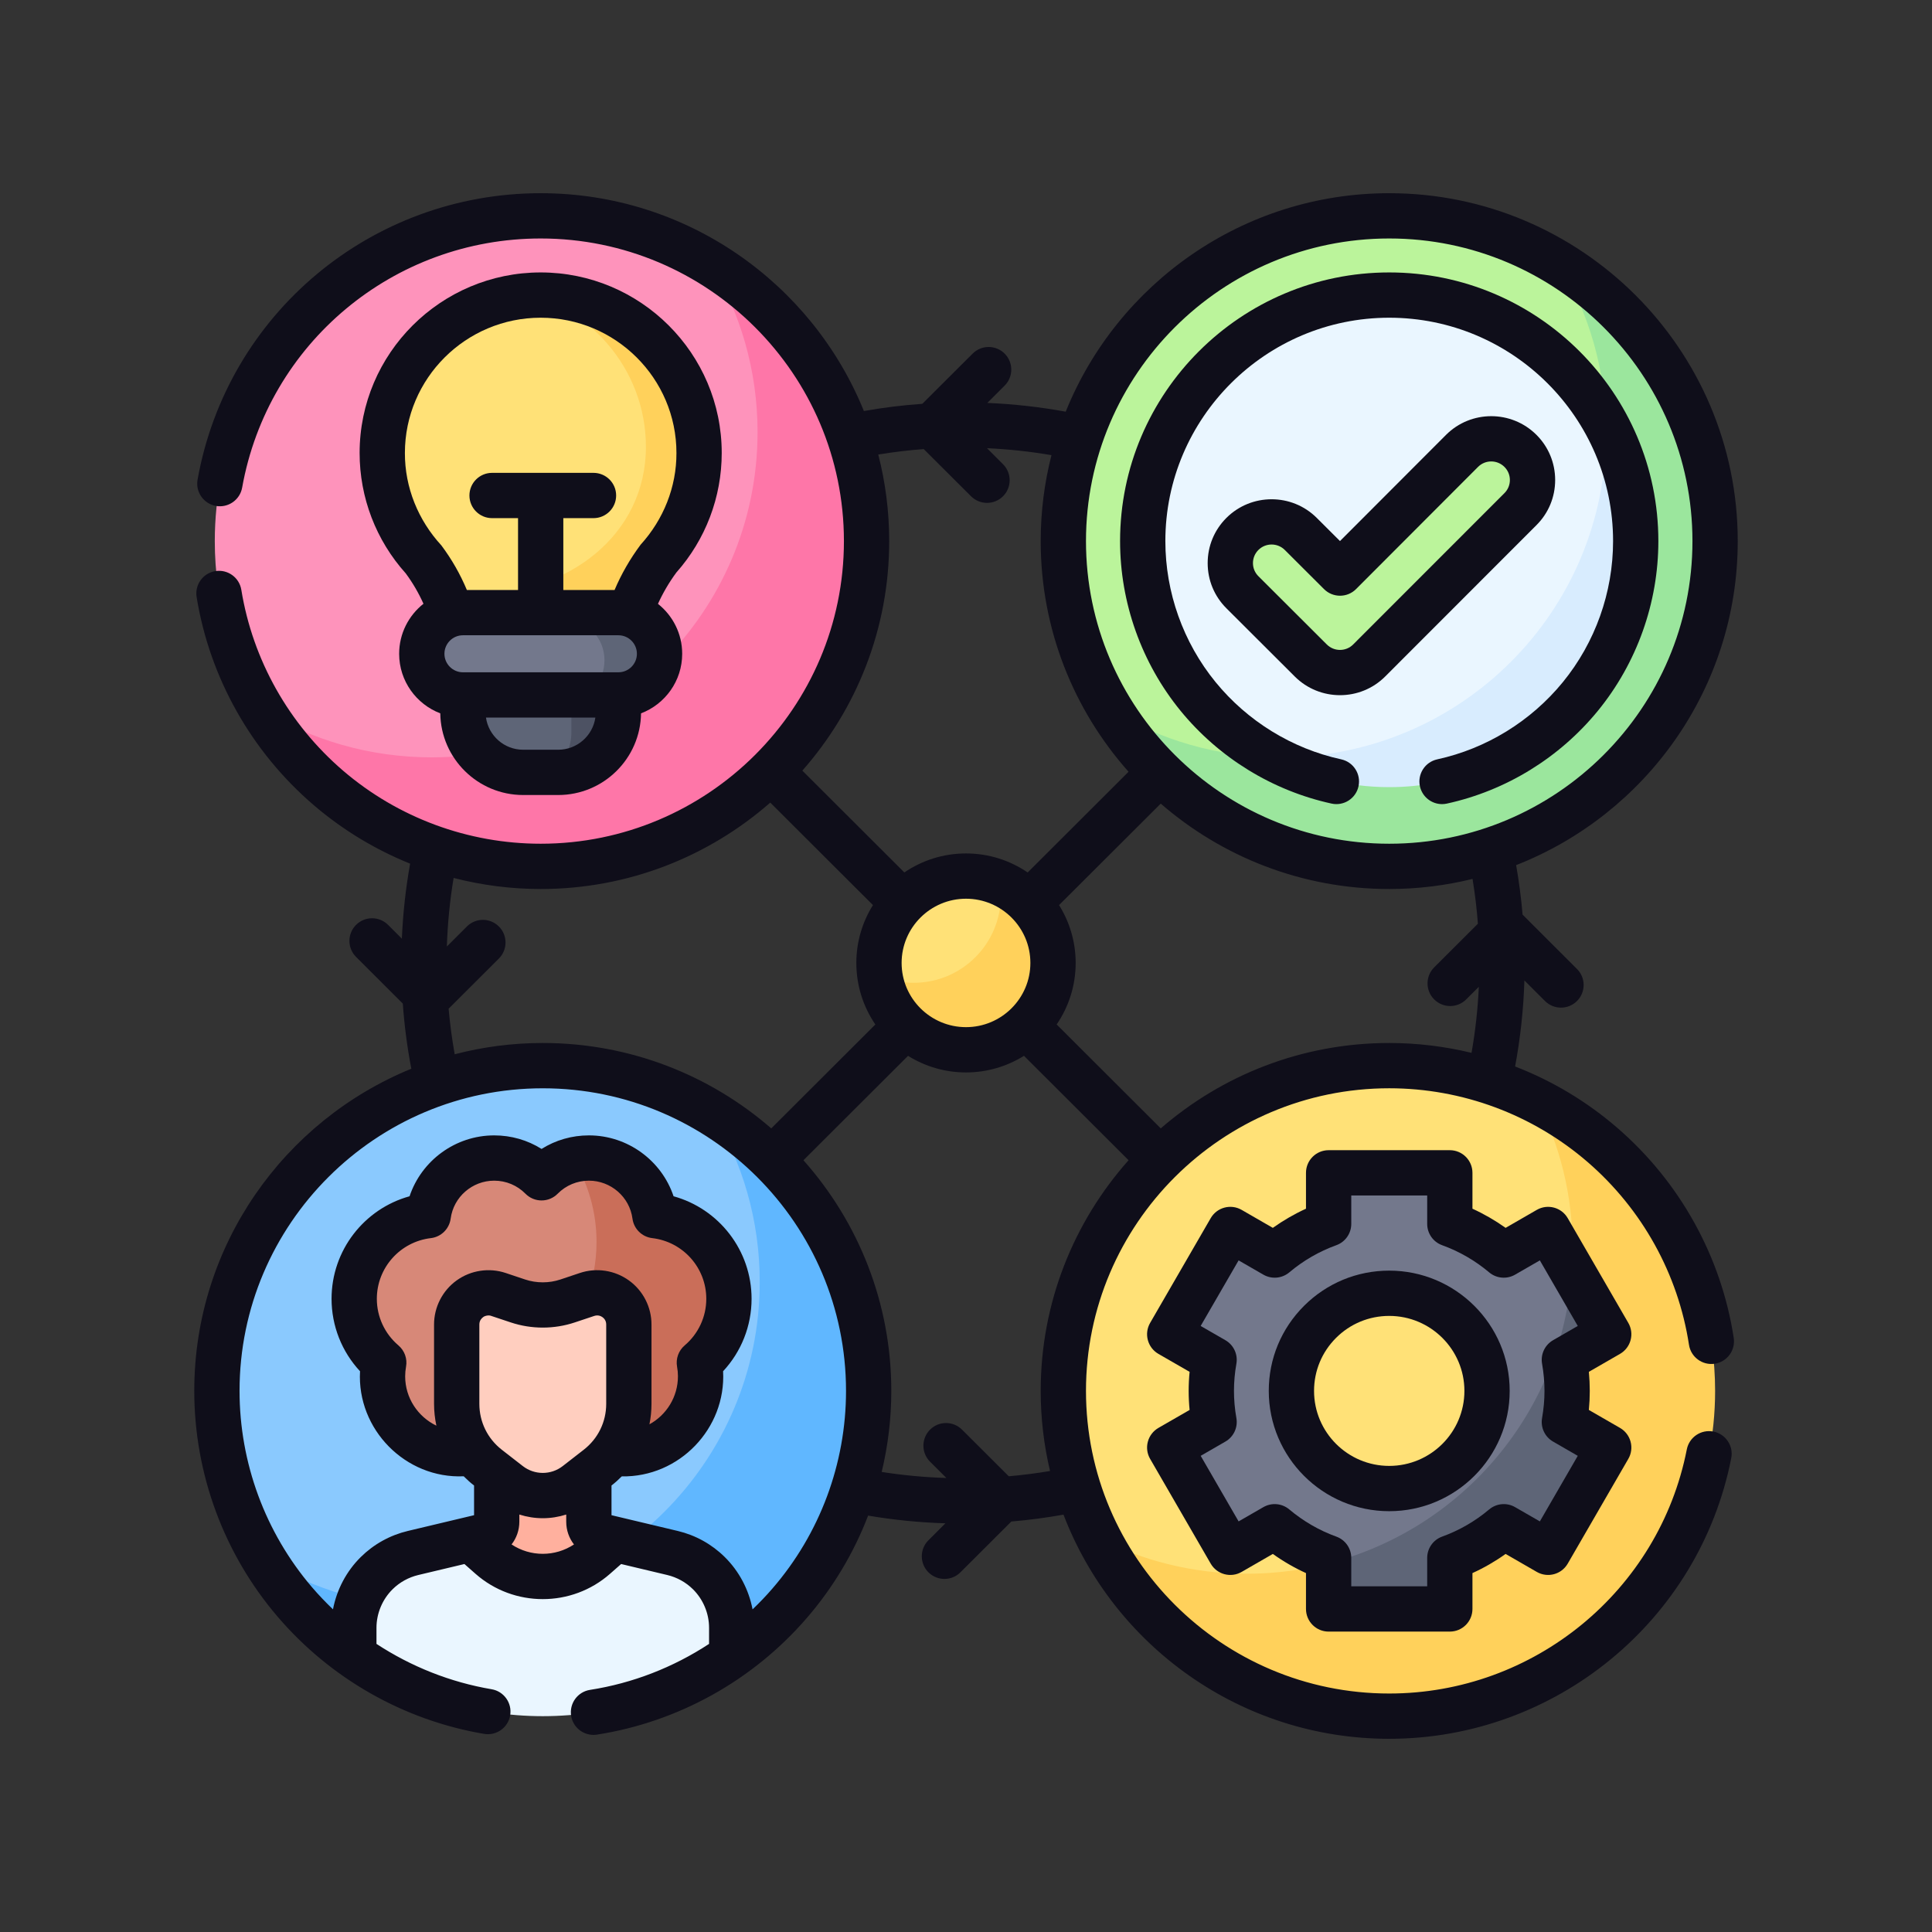 <svg width="80" height="80" viewBox="0 0 80 80" fill="none" xmlns="http://www.w3.org/2000/svg">
<rect x="0" y="0" width="80" height="80" fill="#333333" stroke="none"/>
<g clip-path="url(#clip0_4121_16559)">
<path d="M67.362 51.783C67.362 59.222 59.766 66.624 52.314 66.624C50.105 66.624 47.24 65.856 45.491 63.694C44.556 61.863 44.03 59.789 44.03 57.594C44.03 50.157 50.072 44.127 57.525 44.127C59.734 44.127 61.819 44.657 63.659 45.595C65.497 47.398 67.362 49.587 67.362 51.783Z" fill="#FFE177"/>
<path d="M71.019 57.594C71.019 65.033 64.978 71.063 57.525 71.063C52.273 71.063 47.72 68.068 45.491 63.694C47.333 64.634 49.418 65.164 51.626 65.164C59.079 65.164 65.12 59.135 65.12 51.697C65.12 49.5 64.594 47.426 63.659 45.595C68.028 47.824 71.019 52.36 71.019 57.594Z" fill="#FFD15B"/>
<path d="M64.355 51.342C64.216 51.104 63.911 51.021 63.673 51.159L62.563 51.799C62.389 51.899 62.171 51.886 62.013 51.764C61.504 51.374 60.941 51.047 60.339 50.799C60.154 50.721 60.034 50.54 60.034 50.339V49.065C60.034 48.789 59.81 48.565 59.534 48.565H55.515C55.239 48.565 55.015 48.789 55.015 49.065V50.339C55.015 50.54 54.895 50.721 54.71 50.799C54.108 51.047 53.546 51.374 53.038 51.764C52.879 51.886 52.661 51.899 52.488 51.799L51.378 51.159C51.139 51.021 50.834 51.104 50.695 51.342L48.686 54.815C48.548 55.055 48.63 55.361 48.869 55.499L49.976 56.137C50.153 56.239 50.249 56.435 50.221 56.636C50.18 56.95 50.158 57.27 50.158 57.594C50.158 57.919 50.18 58.239 50.221 58.552C50.249 58.754 50.153 58.95 49.976 59.051L48.869 59.69C48.63 59.827 48.548 60.134 48.686 60.374L50.695 63.845C50.834 64.084 51.139 64.166 51.378 64.029L52.488 63.389C52.661 63.289 52.879 63.301 53.038 63.424C53.546 63.815 54.108 64.141 54.71 64.39C54.86 64.452 54.968 64.584 55.003 64.739C55.003 64.739 56.717 65.512 57.524 65.164C62.231 63.133 65.441 54.645 65.441 54.645C65.604 53.946 65.384 53.646 65.089 52.611L64.355 51.342ZM57.525 61.637C55.288 61.637 53.474 59.827 53.474 57.594C53.474 55.361 55.288 53.551 57.525 53.551C59.761 53.551 61.575 55.361 61.575 57.594C61.575 59.827 59.761 61.637 57.525 61.637Z" fill="#73788C"/>
<path d="M66.363 60.374L64.355 63.845C64.216 64.084 63.911 64.166 63.673 64.029L62.563 63.389C62.389 63.289 62.171 63.301 62.013 63.424C61.504 63.815 60.941 64.141 60.339 64.39C60.154 64.468 60.034 64.649 60.034 64.85V66.124C60.034 66.4 59.81 66.624 59.534 66.624H55.515C55.239 66.624 55.015 66.4 55.015 66.124V64.85C55.015 64.813 55.011 64.775 55.003 64.739C60.536 63.316 64.695 58.479 65.089 52.611L66.364 54.815C66.501 55.055 66.42 55.361 66.18 55.499L65.074 56.138C64.898 56.239 64.801 56.435 64.828 56.636C64.869 56.95 64.891 57.269 64.891 57.594C64.891 57.921 64.869 58.241 64.828 58.558C64.801 58.756 64.899 58.951 65.073 59.051L66.18 59.69C66.42 59.828 66.501 60.134 66.363 60.374Z" fill="#5E6577"/>
<path d="M33.855 19.02C33.855 26.457 26.72 33.009 19.266 33.009C16.694 33.009 13.132 31.948 10.85 29.394C9.609 27.356 8.894 24.965 8.894 22.406C8.894 14.967 14.935 8.938 22.387 8.938C24.961 8.938 27.366 9.656 29.413 10.905C31.648 13.174 33.855 16.461 33.855 19.02Z" fill="#FE93BB"/>
<path d="M35.883 22.406C35.883 29.843 29.84 35.873 22.388 35.873C17.499 35.873 13.216 33.279 10.85 29.393C12.896 30.641 15.301 31.36 17.874 31.36C25.328 31.36 31.369 25.33 31.369 17.892C31.369 15.334 30.654 12.941 29.413 10.905C33.293 13.27 35.883 17.536 35.883 22.406Z" fill="#FE76A8"/>
<path d="M67.935 17.961C67.935 25.398 61.515 33.066 54.062 33.066C51.488 33.066 48.129 31.518 45.985 29.392C44.745 27.355 44.03 24.964 44.03 22.406C44.03 14.967 50.072 8.938 57.525 8.938C60.097 8.938 62.501 9.656 64.547 10.904C66.702 13.117 67.935 15.401 67.935 17.961Z" fill="#BBF49B"/>
<path d="M71.019 22.406C71.019 29.844 64.978 35.874 57.525 35.874C52.635 35.874 48.353 33.278 45.985 29.393C48.031 30.641 50.438 31.36 53.011 31.36C60.464 31.36 66.505 25.33 66.505 17.893C66.505 15.333 65.79 12.941 64.548 10.904C68.429 13.268 71.019 17.535 71.019 22.406Z" fill="#9BE69D"/>
<path d="M66.846 19.222C66.846 26.66 62.088 31.748 54.635 31.748C54.512 31.748 52.765 31.359 52.641 31.354C49.47 29.626 47.318 26.267 47.318 22.406C47.318 16.78 51.888 12.219 57.525 12.219C61.401 12.219 64.772 14.376 66.5 17.552C66.504 17.665 66.846 19.108 66.846 19.222Z" fill="#EAF6FF"/>
<path d="M67.731 22.407C67.731 28.033 63.161 32.594 57.525 32.594C55.756 32.594 54.093 32.145 52.641 31.354C52.765 31.359 52.888 31.36 53.011 31.36C60.464 31.36 66.505 25.33 66.505 17.893C66.505 17.779 66.504 17.665 66.5 17.553C67.285 18.995 67.731 20.649 67.731 22.407Z" fill="#D8ECFE"/>
<path d="M33.884 55.079C33.884 62.517 26.317 68.522 18.865 68.522C16.29 68.522 13.046 66.716 10.938 64.58C9.696 62.543 8.981 60.151 8.981 57.594C8.981 50.157 15.023 44.127 22.475 44.127C25.05 44.127 27.456 44.846 29.504 46.096L29.505 46.098C31.791 48.487 33.884 52.523 33.884 55.079Z" fill="#8AC9FE"/>
<path d="M35.969 57.594C35.969 62.121 33.731 66.126 30.299 68.569C30.299 68.569 25.479 70.519 22.562 70.519C19.646 70.519 14.652 68.569 14.652 68.569C13.159 67.506 11.893 66.149 10.938 64.58C12.985 65.829 15.39 66.549 17.965 66.549C25.418 66.549 31.459 60.519 31.459 53.081C31.459 50.525 30.745 48.134 29.505 46.098C33.381 48.463 35.969 52.726 35.969 57.594Z" fill="#60B7FF"/>
<path d="M26.039 51.811C26.039 53.536 24.855 57.286 22.949 55.894C22.486 55.829 21.619 55.866 21.619 56.006C21.619 56.3 22.024 56.231 22.194 56.592C22.24 56.689 22.269 56.816 22.269 56.99C22.269 58.761 20.83 60.197 19.055 60.197C17.494 60.197 16.194 59.089 15.901 57.617C15.861 57.415 15.84 57.205 15.84 56.99C15.84 56.796 15.857 56.609 15.891 56.425C15.143 55.789 14.666 54.84 14.666 53.781C14.666 52.005 16.006 50.54 17.731 50.336C17.91 48.991 19.065 47.951 20.464 47.951C21.231 47.951 21.926 48.265 22.425 48.771C22.782 48.409 23.24 48.145 23.754 48.025C25.6 49.06 26.039 50.566 26.039 51.811Z" fill="#D78878"/>
<path d="M28.959 56.425C28.992 56.609 29.01 56.796 29.01 56.99C29.01 58.761 27.57 60.197 25.795 60.197C24.02 60.197 22.581 58.761 22.581 56.99C22.581 56.167 23.231 56.379 23.231 56.006C23.231 55.955 23.116 55.917 22.949 55.894C24.038 54.721 24.701 53.151 24.701 51.426C24.701 50.181 24.355 49.017 23.754 48.025C23.956 47.976 24.169 47.951 24.386 47.951C25.784 47.951 26.94 48.991 27.119 50.336C28.844 50.54 30.184 52.005 30.184 53.781C30.184 54.84 29.707 55.789 28.959 56.425Z" fill="#CA6E59"/>
<path d="M25.371 63.716L26.26 64.633C25.021 65.724 21.492 66.62 18.865 64.786L19.529 63.728L20.109 63.59C20.378 63.526 20.567 63.287 20.567 63.011V60.197H24.384V63.011C24.384 63.287 24.573 63.526 24.841 63.59L25.371 63.716Z" fill="#FFB09E"/>
<path d="M30.299 67.404V68.569C28.093 70.139 25.391 71.063 22.475 71.063C19.559 71.063 16.859 70.139 14.653 68.569V67.404C14.653 66.978 14.738 66.561 14.899 66.176C15.06 65.791 15.296 65.438 15.6 65.139C16.015 64.729 16.535 64.441 17.103 64.306L19.529 63.729L20.308 64.463C21.546 65.554 23.404 65.554 24.643 64.463L25.371 63.716L27.848 64.306C28.131 64.374 28.404 64.48 28.658 64.62C28.91 64.76 29.144 64.934 29.351 65.139C29.958 65.738 30.299 66.553 30.299 67.404Z" fill="#EAF6FF"/>
<path d="M24.747 60.771L23.879 61.446C23.053 62.088 21.897 62.088 21.072 61.446L20.204 60.771C19.388 60.136 18.911 59.162 18.911 58.129V54.844C18.911 53.948 19.79 53.316 20.641 53.6L21.448 53.87C22.114 54.093 22.836 54.093 23.503 53.87L24.309 53.6C25.16 53.316 26.04 53.948 26.04 54.844V58.129C26.039 59.162 25.562 60.136 24.747 60.771Z" fill="#FFCEBF"/>
<path d="M54.278 27.35L51.445 24.524C50.777 23.858 50.777 22.776 51.445 22.109L51.446 22.109C52.113 21.443 53.194 21.443 53.862 22.109L55.487 23.73L60.538 18.672C61.205 18.003 62.289 18.003 62.957 18.669C63.624 19.335 63.625 20.415 62.959 21.082L56.695 27.349C56.028 28.016 54.946 28.017 54.278 27.35Z" fill="#BBF49B"/>
<path d="M43.283 39.914C43.283 41.908 41.874 43.182 39.88 43.182C38.059 43.182 36.914 42.043 36.447 40.421C36.423 40.255 36.411 40.084 36.411 39.911C36.411 37.917 38.028 36.3 40.022 36.3C40.513 36.3 40.981 36.398 41.407 36.575C42.559 37.452 43.283 38.41 43.283 39.914Z" fill="#FFE177"/>
<path d="M43.633 39.911C43.633 41.906 42.017 43.523 40.022 43.523C38.202 43.523 36.694 42.175 36.448 40.421C36.875 40.599 37.342 40.696 37.832 40.696C39.827 40.696 41.444 39.079 41.444 37.084C41.444 36.911 41.431 36.741 41.407 36.575C42.714 37.118 43.633 38.406 43.633 39.911Z" fill="#FFD15B"/>
<path d="M28.087 18.809C28.087 22.466 24.245 26.004 20.513 26.004C19.947 26.004 19.335 26.389 18.346 24.929C18.094 24.32 17.767 23.741 17.368 23.208C16.278 22.006 15.613 20.409 15.613 18.66C15.613 15.326 18.021 12.555 21.192 11.99C26.32 11.99 28.087 15.556 28.087 18.809Z" fill="#FFE177"/>
<path d="M29.163 18.659C29.163 20.392 28.51 21.975 27.439 23.173C26.389 24.585 25.798 26.286 25.798 28.05V28.474L18.977 28.496V28.122C18.977 27.02 18.555 25.4 18.139 24.395C18.665 24.524 19.214 24.592 19.78 24.592C23.513 24.592 26.746 22.162 26.746 18.505C26.746 15.252 24.349 12.545 21.191 11.99C21.579 11.92 21.98 11.884 22.388 11.884C26.129 11.884 29.163 14.918 29.163 18.659Z" fill="#FFD15B"/>
<path d="M23.66 28.218L24.721 30.289C24.721 31.413 24.048 32.36 21.627 32.36H21.096C19.973 32.36 19.062 31.45 19.062 30.326V28.218H23.66V28.218Z" fill="#5E6577"/>
<path d="M25.714 28.219V30.326C25.714 31.45 24.803 32.36 23.68 32.36H21.627C22.75 32.36 23.66 31.45 23.66 30.326V28.219H25.714Z" fill="#4D5263"/>
<path d="M26.238 27.07C26.238 27.52 26.511 28.03 26.238 28.326C25.965 28.621 23.937 28.971 23.52 28.971H18.516C17.682 28.971 17.006 28.241 17.006 27.341C17.006 26.891 17.175 26.483 17.448 26.187C17.722 25.892 18.1 25.709 18.516 25.709H23.519C24.354 25.709 26.238 26.169 26.238 27.07Z" fill="#73788C"/>
<path d="M27.77 27.341C27.77 27.791 27.601 28.198 27.328 28.494C27.054 28.789 26.676 28.971 26.259 28.971H23.52C23.937 28.971 24.314 28.789 24.588 28.494C24.861 28.198 25.03 27.791 25.03 27.341C25.03 26.44 24.354 25.709 23.519 25.709H26.259C27.094 25.709 27.77 26.44 27.77 27.341Z" fill="#5E6577"/>
<path d="M71.005 56.469C71.517 56.39 71.868 55.912 71.79 55.4C71.274 52.032 69.562 48.943 66.968 46.701C65.705 45.609 64.272 44.754 62.737 44.161C62.956 42.989 63.085 41.796 63.122 40.598L63.975 41.45C64.159 41.633 64.398 41.724 64.638 41.724C64.878 41.724 65.118 41.633 65.301 41.449C65.667 41.083 65.667 40.489 65.3 40.124L63.047 37.873C62.988 37.185 62.899 36.5 62.78 35.823C68.146 33.721 71.956 28.499 71.956 22.406C71.956 14.462 65.482 8 57.525 8C51.464 8 46.264 11.75 44.129 17.047C43.061 16.851 41.974 16.73 40.883 16.684L41.599 15.969C41.966 15.603 41.967 15.01 41.601 14.643C41.235 14.277 40.642 14.276 40.275 14.642L38.191 16.721C37.378 16.778 36.57 16.878 35.772 17.02C33.631 11.737 28.439 8 22.388 8C15.383 8 9.409 12.988 8.181 19.861C8.09 20.371 8.429 20.858 8.939 20.949C9.448 21.04 9.936 20.701 10.027 20.191C11.095 14.213 16.293 9.875 22.388 9.875C29.312 9.875 34.945 15.496 34.945 22.406C34.945 29.315 29.312 34.937 22.388 34.937C19.387 34.937 16.483 33.863 14.21 31.915C11.961 29.987 10.464 27.326 9.993 24.424C9.91 23.912 9.428 23.566 8.918 23.648C8.406 23.731 8.059 24.212 8.142 24.724C8.684 28.063 10.405 31.123 12.99 33.338C14.188 34.365 15.538 35.18 16.982 35.762C16.799 36.785 16.685 37.824 16.64 38.868L16.069 38.297C15.703 37.931 15.109 37.932 14.743 38.298C14.377 38.665 14.378 39.258 14.744 39.624L16.679 41.556C16.744 42.463 16.861 43.365 17.032 44.254C11.764 46.403 8.044 51.573 8.044 57.594C8.044 61.017 9.267 64.335 11.489 66.936C13.686 69.508 16.724 71.234 20.044 71.796C20.555 71.883 21.038 71.539 21.125 71.028C21.211 70.518 20.867 70.034 20.357 69.948C18.648 69.658 17.026 69.011 15.589 68.07V67.404C15.589 66.808 15.833 66.225 16.258 65.806C16.551 65.517 16.918 65.314 17.32 65.218L19.231 64.763L19.688 65.166C20.483 65.867 21.479 66.216 22.475 66.216C23.472 66.216 24.468 65.866 25.262 65.166L25.72 64.763L27.631 65.218C28.032 65.314 28.399 65.517 28.692 65.806C29.117 66.225 29.361 66.808 29.361 67.404V68.07C27.879 69.042 26.2 69.698 24.431 69.974C23.919 70.054 23.569 70.533 23.649 71.045C23.721 71.507 24.12 71.838 24.574 71.838C24.622 71.838 24.671 71.835 24.72 71.827C28.082 71.302 31.166 69.59 33.402 67.005C34.498 65.738 35.355 64.299 35.947 62.758C37.002 62.937 38.073 63.044 39.148 63.077L38.445 63.779C38.078 64.144 38.078 64.738 38.443 65.105C38.627 65.288 38.867 65.38 39.107 65.38C39.347 65.38 39.586 65.289 39.769 65.106L41.877 63.003C42.603 62.941 43.324 62.846 44.037 62.718C46.111 68.139 51.374 72 57.525 72C64.409 72 70.365 67.112 71.687 60.378C71.787 59.87 71.456 59.378 70.948 59.278C70.439 59.178 69.947 59.509 69.847 60.017C68.698 65.874 63.515 70.125 57.525 70.125C50.601 70.125 44.968 64.504 44.968 57.594C44.968 50.685 50.601 45.063 57.525 45.063C60.544 45.063 63.463 46.149 65.742 48.119C67.999 50.07 69.488 52.756 69.937 55.684C70.015 56.196 70.494 56.547 71.005 56.469ZM57.525 9.875C64.448 9.875 70.081 15.496 70.081 22.406C70.081 29.315 64.448 34.937 57.525 34.937C50.601 34.937 44.968 29.315 44.968 22.406C44.968 15.496 50.601 9.875 57.525 9.875ZM36.82 22.406C36.82 21.169 36.662 19.967 36.367 18.821C36.99 18.719 37.618 18.642 38.25 18.596L40.208 20.549C40.391 20.732 40.631 20.823 40.87 20.823C41.111 20.823 41.351 20.731 41.534 20.548C41.9 20.181 41.899 19.587 41.532 19.222L40.869 18.559C41.766 18.6 42.659 18.696 43.539 18.847C43.248 19.986 43.093 21.178 43.093 22.406C43.093 26.067 44.469 29.413 46.731 31.957L42.554 36.127C41.825 35.63 40.946 35.339 40 35.339C39.054 35.339 38.175 35.63 37.447 36.126L33.223 31.91C35.461 29.372 36.82 26.044 36.82 22.406ZM37.334 39.873C37.334 38.407 38.53 37.214 40 37.214C41.47 37.214 42.666 38.407 42.666 39.873C42.666 41.339 41.47 42.532 40 42.532C38.53 42.532 37.334 41.34 37.334 39.873ZM18.576 41.769L20.658 39.691C21.024 39.325 21.025 38.731 20.659 38.365C20.293 37.998 19.699 37.998 19.333 38.364L18.504 39.192C18.534 38.239 18.628 37.289 18.783 36.354C19.952 36.655 21.163 36.812 22.388 36.812C26.027 36.812 29.354 35.46 31.895 33.234L36.147 37.478C35.712 38.173 35.459 38.994 35.459 39.873C35.459 40.818 35.75 41.695 36.246 42.422L31.936 46.724C29.401 44.523 26.091 43.188 22.476 43.188C21.216 43.188 19.994 43.351 18.828 43.655C18.717 43.032 18.632 42.402 18.576 41.769ZM16.498 55.71C15.93 55.227 15.604 54.525 15.604 53.781C15.604 52.498 16.566 51.418 17.841 51.268C18.267 51.218 18.604 50.885 18.661 50.46C18.78 49.564 19.555 48.889 20.463 48.889C20.954 48.889 21.414 49.081 21.758 49.429C21.934 49.608 22.174 49.708 22.425 49.708C22.676 49.708 22.916 49.608 23.092 49.429C23.436 49.081 23.896 48.889 24.386 48.889C25.295 48.889 26.07 49.564 26.189 50.46C26.245 50.885 26.583 51.218 27.009 51.268C28.284 51.418 29.246 52.498 29.246 53.781C29.246 54.524 28.92 55.227 28.352 55.71C28.096 55.927 27.976 56.264 28.036 56.593C28.06 56.722 28.072 56.856 28.072 56.989C28.072 57.845 27.595 58.591 26.892 58.978C26.947 58.702 26.977 58.418 26.977 58.129V54.844C26.977 54.123 26.628 53.441 26.042 53.02C25.456 52.598 24.697 52.482 24.012 52.711L23.206 52.981C22.735 53.138 22.215 53.138 21.744 52.981L20.938 52.711C20.253 52.483 19.494 52.598 18.908 53.02C18.323 53.441 17.973 54.123 17.973 54.844V58.129C17.973 58.438 18.007 58.74 18.07 59.034C17.307 58.666 16.777 57.889 16.777 56.989C16.777 56.856 16.79 56.722 16.813 56.593C16.874 56.264 16.753 55.927 16.498 55.71ZM20.779 60.031C20.188 59.571 19.849 58.878 19.849 58.129V54.844C19.849 54.678 19.946 54.583 20.004 54.541C20.067 54.486 20.234 54.443 20.344 54.49L21.151 54.759C22.005 55.044 22.946 55.044 23.8 54.759L24.606 54.49C24.766 54.437 24.888 54.499 24.947 54.541C25.005 54.583 25.102 54.678 25.102 54.844V58.129C25.102 58.878 24.763 59.571 24.171 60.031L23.303 60.706C22.816 61.085 22.135 61.085 21.647 60.706L20.779 60.031ZM21.183 63.952C21.386 63.691 21.505 63.363 21.505 63.011V62.714C21.82 62.814 22.148 62.866 22.475 62.866C22.803 62.866 23.13 62.814 23.446 62.714V63.011C23.446 63.363 23.564 63.691 23.767 63.952C22.986 64.47 21.964 64.47 21.183 63.952ZM31.984 65.778C31.723 66.08 31.448 66.367 31.162 66.64C31.006 65.824 30.606 65.06 30.009 64.472C29.472 63.941 28.8 63.569 28.065 63.394L25.321 62.741V61.512L25.322 61.511V61.511C25.473 61.394 25.613 61.267 25.745 61.134C28.125 61.175 30.07 59.151 29.942 56.78C30.697 55.969 31.121 54.901 31.121 53.781C31.121 51.776 29.772 50.055 27.891 49.535C27.397 48.059 25.995 47.014 24.386 47.014C23.681 47.014 23.006 47.209 22.425 47.575C21.843 47.209 21.169 47.014 20.463 47.014C18.855 47.014 17.453 48.059 16.959 49.535C15.078 50.055 13.729 51.776 13.729 53.781C13.729 54.901 14.153 55.969 14.908 56.78C14.774 59.184 16.789 61.236 19.201 61.13C19.334 61.264 19.476 61.393 19.628 61.511L19.63 61.512V62.741L16.886 63.394C16.151 63.569 15.478 63.941 14.941 64.472C14.345 65.059 13.944 65.823 13.788 66.639C13.484 66.347 13.191 66.042 12.915 65.719C10.983 63.457 9.919 60.571 9.919 57.594C9.919 50.685 15.552 45.064 22.475 45.064C29.399 45.064 35.032 50.685 35.032 57.594C35.032 60.6 33.95 63.507 31.984 65.778ZM43.093 57.594C43.093 58.735 43.227 59.846 43.48 60.911C42.915 61.006 42.345 61.079 41.771 61.129L39.836 59.199C39.469 58.833 38.876 58.833 38.51 59.2C38.145 59.567 38.145 60.16 38.512 60.526L39.188 61.2C38.289 61.172 37.393 61.089 36.509 60.95C36.771 59.858 36.907 58.733 36.907 57.594C36.907 53.933 35.531 50.587 33.269 48.043L37.6 43.72C38.297 44.155 39.119 44.407 40 44.407C40.881 44.407 41.704 44.154 42.401 43.719L46.732 48.042C44.469 50.586 43.093 53.933 43.093 57.594ZM48.065 46.724L43.754 42.421C44.25 41.694 44.541 40.817 44.541 39.873C44.541 38.995 44.288 38.174 43.853 37.478L48.064 33.276C50.599 35.477 53.909 36.812 57.525 36.812C58.713 36.812 59.869 36.666 60.975 36.394C61.075 37.008 61.15 37.627 61.197 38.249L59.386 40.057C59.02 40.423 59.02 41.017 59.386 41.383C59.752 41.749 60.345 41.75 60.711 41.384L61.235 40.861C61.193 41.781 61.092 42.695 60.933 43.596C59.825 43.328 58.681 43.188 57.525 43.188C53.909 43.188 50.6 44.523 48.065 46.724Z" fill="#0F0E1A"/>
<path d="M67.519 55.491C67.584 55.251 67.55 54.995 67.425 54.779L64.916 50.441C64.657 49.993 64.085 49.84 63.636 50.098L62.344 50.843C61.912 50.535 61.453 50.27 60.971 50.05V48.565C60.971 48.047 60.552 47.627 60.034 47.627H55.015C54.497 47.627 54.078 48.047 54.078 48.565V50.05C53.596 50.27 53.138 50.535 52.705 50.843L51.413 50.098C50.964 49.84 50.392 49.993 50.133 50.441L47.624 54.779C47.499 54.995 47.465 55.251 47.53 55.491C47.594 55.732 47.752 55.937 47.967 56.061L49.259 56.805C49.233 57.07 49.22 57.333 49.22 57.594C49.22 57.855 49.233 58.119 49.259 58.383L47.967 59.127C47.752 59.252 47.594 59.457 47.53 59.697C47.465 59.938 47.499 60.194 47.624 60.409L50.133 64.747C50.392 65.195 50.965 65.348 51.413 65.09L52.706 64.345C53.138 64.654 53.596 64.919 54.078 65.138V66.623C54.078 67.141 54.497 67.561 55.015 67.561H60.034C60.552 67.561 60.971 67.141 60.971 66.623V65.138C61.453 64.919 61.911 64.654 62.344 64.345L63.636 65.09C64.085 65.348 64.657 65.195 64.916 64.747L67.425 60.409C67.55 60.194 67.584 59.938 67.519 59.697C67.455 59.457 67.298 59.252 67.082 59.127L65.791 58.383C65.816 58.119 65.829 57.855 65.829 57.594C65.829 57.333 65.816 57.07 65.791 56.805L67.082 56.061C67.297 55.937 67.455 55.732 67.519 55.491ZM63.854 56.471C63.92 56.847 63.954 57.225 63.954 57.594C63.954 57.963 63.92 58.341 63.854 58.718C63.785 59.106 63.967 59.496 64.309 59.693L65.332 60.283L63.762 62.998L62.736 62.407C62.394 62.21 61.966 62.248 61.664 62.502C61.081 62.992 60.425 63.371 59.715 63.628C59.344 63.762 59.097 64.114 59.097 64.509V65.686H55.953V64.509C55.953 64.114 55.706 63.762 55.334 63.628C54.624 63.371 53.969 62.992 53.386 62.502C53.084 62.248 52.656 62.21 52.314 62.407L51.288 62.998L49.718 60.283L50.741 59.693C51.083 59.496 51.265 59.106 51.196 58.718C51.129 58.341 51.096 57.963 51.096 57.594C51.096 57.225 51.129 56.847 51.196 56.471C51.265 56.082 51.083 55.692 50.741 55.495L49.717 54.905L51.288 52.19L52.314 52.781C52.656 52.978 53.084 52.94 53.386 52.687C53.969 52.196 54.624 51.818 55.334 51.561C55.706 51.427 55.953 51.074 55.953 50.679V49.502H59.097V50.679C59.097 51.074 59.344 51.427 59.715 51.561C60.425 51.818 61.081 52.196 61.664 52.687C61.966 52.94 62.394 52.978 62.736 52.781L63.762 52.19L65.332 54.905L64.309 55.495C63.967 55.692 63.785 56.082 63.854 56.471Z" fill="#0F0E1A"/>
<path d="M57.525 52.614C56.193 52.614 54.94 53.132 53.998 54.072C53.056 55.013 52.536 56.264 52.537 57.594C52.537 60.34 54.774 62.575 57.525 62.575C60.275 62.575 62.513 60.34 62.513 57.594C62.513 54.848 60.275 52.614 57.525 52.614ZM57.525 60.7C55.808 60.7 54.412 59.307 54.412 57.594C54.412 56.765 54.735 55.986 55.323 55.399C55.911 54.812 56.693 54.489 57.525 54.489C59.241 54.489 60.638 55.882 60.638 57.594C60.638 59.307 59.241 60.7 57.525 60.7Z" fill="#0F0E1A"/>
<path d="M48.881 29.429C50.471 31.376 52.693 32.742 55.138 33.275C55.643 33.385 56.143 33.065 56.253 32.559C56.363 32.053 56.043 31.553 55.537 31.443C53.504 31 51.657 29.864 50.334 28.244C48.993 26.602 48.255 24.528 48.255 22.406C48.255 17.305 52.414 13.156 57.525 13.156C62.636 13.156 66.794 17.305 66.794 22.406C66.794 24.528 66.056 26.602 64.716 28.244C63.393 29.864 61.545 31 59.513 31.443C59.007 31.553 58.686 32.053 58.796 32.559C58.892 32.997 59.28 33.297 59.712 33.297C59.778 33.297 59.845 33.289 59.912 33.275C62.357 32.742 64.579 31.376 66.168 29.429C67.781 27.453 68.669 24.959 68.669 22.406C68.669 16.271 63.67 11.281 57.525 11.281C51.38 11.281 46.38 16.271 46.38 22.406C46.38 24.959 47.269 27.453 48.881 29.429Z" fill="#0F0E1A"/>
<path d="M29.885 18.757C29.885 14.635 26.522 11.281 22.388 11.281C18.254 11.281 14.891 14.635 14.891 18.757C14.891 20.602 15.569 22.371 16.802 23.744C17.091 24.134 17.335 24.555 17.535 25C16.923 25.485 16.528 26.232 16.528 27.072C16.528 28.198 17.237 29.159 18.231 29.538C18.256 31.407 19.785 32.92 21.663 32.92H23.113C24.991 32.92 26.52 31.407 26.544 29.538C27.539 29.159 28.248 28.198 28.248 27.072C28.248 26.234 27.855 25.488 27.245 25.004C27.451 24.55 27.705 24.116 28.006 23.707C29.218 22.34 29.885 20.584 29.885 18.757ZM16.766 18.757C16.766 15.668 19.288 13.156 22.388 13.156C25.488 13.156 28.01 15.669 28.01 18.757C28.014 20.168 27.474 21.512 26.527 22.554C26.09 23.14 25.729 23.768 25.448 24.43H23.326V21.455H24.575C25.093 21.455 25.513 21.035 25.513 20.517C25.513 19.999 25.093 19.58 24.575 19.58H20.375C19.858 19.58 19.438 19.999 19.438 20.517C19.438 21.035 19.858 21.455 20.375 21.455H21.451V24.43H19.332C19.056 23.772 18.703 23.154 18.277 22.585C17.313 21.538 16.762 20.183 16.766 18.757ZM25.607 27.838H19.169C18.747 27.838 18.403 27.494 18.403 27.071C18.403 26.649 18.747 26.305 19.169 26.305H25.607C26.029 26.305 26.373 26.649 26.373 27.071C26.373 27.494 26.029 27.838 25.607 27.838ZM23.113 31.045H21.663C20.879 31.045 20.231 30.465 20.123 29.713H24.653C24.545 30.465 23.897 31.045 23.113 31.045Z" fill="#0F0E1A"/>
<path d="M64.396 19.874C64.395 19.168 64.12 18.504 63.62 18.005C62.586 16.974 60.906 16.976 59.875 18.009L55.486 22.404L54.524 21.445C53.493 20.416 51.815 20.416 50.783 21.445C50.282 21.945 50.007 22.609 50.007 23.317C50.007 24.024 50.282 24.688 50.783 25.188L53.615 28.014C54.131 28.528 54.809 28.786 55.486 28.786C56.164 28.786 56.842 28.528 57.358 28.012L63.622 21.744C64.122 21.245 64.396 20.581 64.396 19.874ZM62.296 20.419L56.032 26.686C55.732 26.987 55.242 26.987 54.94 26.686L52.108 23.86C51.962 23.715 51.882 23.522 51.882 23.317C51.882 23.111 51.962 22.918 52.108 22.772C52.409 22.472 52.899 22.472 53.2 22.772L54.825 24.394C55.192 24.759 55.785 24.759 56.151 24.393L61.202 19.334C61.503 19.032 61.993 19.032 62.295 19.333C62.441 19.478 62.521 19.671 62.521 19.876C62.521 20.081 62.441 20.274 62.296 20.419Z" fill="#0F0E1A"/>
</g>
<defs>
<clipPath id="clip0_4121_16559">
<rect width="64" height="64" fill="white" transform="translate(8 8)"/>
</clipPath>
</defs>
</svg>
